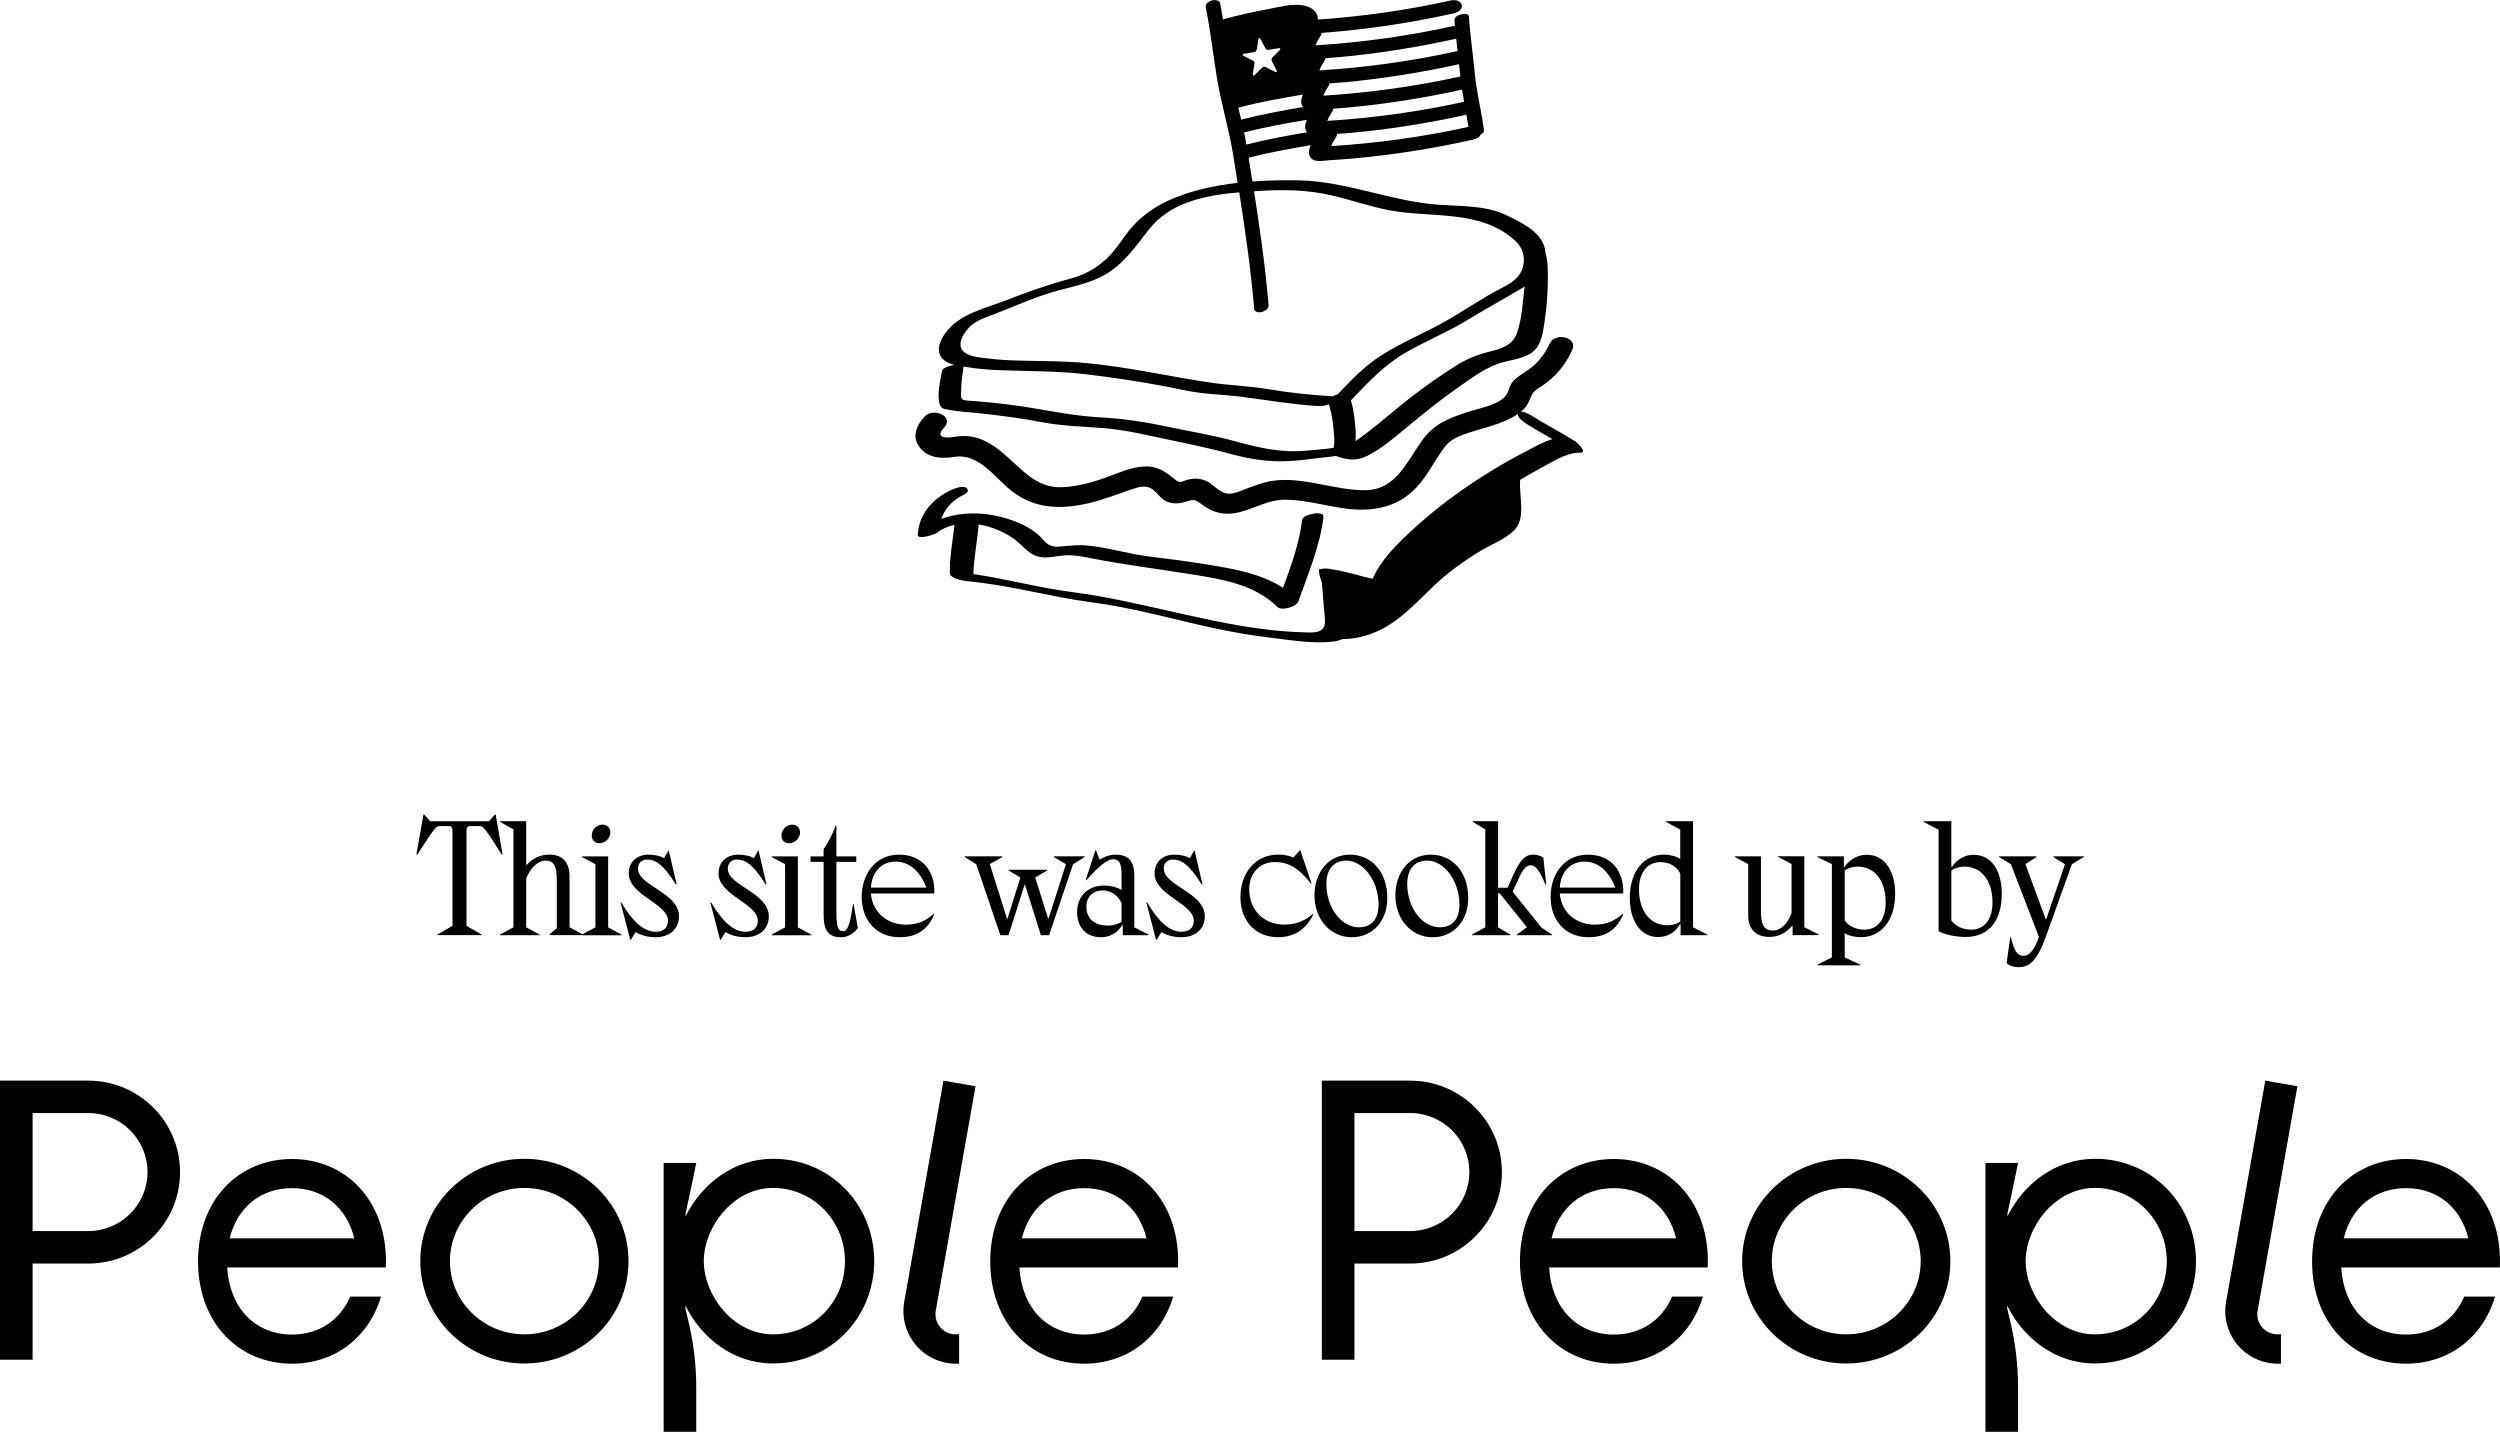 <?xml version="1.0" encoding="UTF-8"?>
<svg id="Layer_1" xmlns="http://www.w3.org/2000/svg" viewBox="0 0 500 286.36">
  <path d="M188.4,74.21c-.32,1.79-1.11,4.97-.42,6.71.32.81.67.83,1.51.99,2.11.41,4.34.52,6.48.75,4.23.46,8.36,1.01,12.54,1.8,3.99.75,7.99.84,12.02,1.15,4.54.34,8.95,1.44,13.4,2.37,4.13.86,8.21,1.72,12.29,2.83,3.79,1.03,7.53,1.62,11.47,1.41,1.89-.1,3.77-.32,5.65-.57,1.2-.16,2.53-.24,3.8-.46,2.25.8,4.09,1.1,6.32-.02,2.99-1.51,5.6-3.81,8.16-5.92,3.19-2.63,6.39-5.23,9.78-7.6,2.94-2.05,5.94-4.4,9.47-5.28,2.3-.58,5.31-.89,6.68-3.12.99-1.62,1.22-3.88,1.47-5.71.36-2.55.54-5.14.55-7.72,0-1.73.04-3.64-.51-5.32-.02-.26-.03-.52-.09-.79-.73-3.41-5.01-5.4-7.87-6.75-4.14-1.95-9.26-1.69-13.73-2.04-9.44-.75-18.16-4.67-27.67-4.85-2.97-.06-6.09,0-9.22.23-.25-1.59-.5-3.17-.76-4.75,4.07-1.06,8.25-1.8,12.4-2.51-.34.85-.49,1.74-.04,2.42.74,1.12,2.55.67,3.64.6,1.87-.11,3.75-.26,5.62-.43,7.83-.73,15.6-1.99,23.27-3.7.86-.19,1.34-.6,1.55-1.03.4-.22.68-.51.64-.85-.5-3.81-1.48-7.54-1.84-11.36-.36-3.82-.93-7.62-1.19-11.45-.06-.92-2.95-.34-2.88.75.03.39.07.78.1,1.17-.06.01-.11,0-.18.02-9.13,2.03-18.38,3.3-27.71,3.89.2-.67.84-1.6,1.04-1.94.12-.2.15-.37.15-.54,8.88-.68,17.7-1.97,26.4-3.91,2.66-.59,1.98-3.14-.67-2.56-8.72,1.94-17.55,3.18-26.46,3.8.07-1.59-1.36-2.57-2.85-2.84-2.32-.41-4.92.34-7.19.76-2.89.53-5.75,1.19-8.59,1.94-.13.03-.21.09-.32.13-.18-1.07-.36-2.13-.58-3.19-.27-1.32-3.16-.59-2.88.75.96,4.68,1.46,9.44,2.24,14.15.86,5.19,2.42,10.23,3.25,15.42.3,1.84.59,3.69.88,5.53-4.79.55-9.53,1.59-13.73,3.49-3.53,1.59-6.49,3.9-8.75,7.06-1.14,1.6-2.22,3.19-3.66,4.55-2.23,2.1-4.45,3.29-7.41,4.09-4.41,1.19-8.5,2.64-12.75,4.3-3.56,1.39-7.98,2.4-10.84,5.07-1.79,1.67-4.06,5.14-1.37,7.05.54.38,1.21.62,1.91.8-1.14.13-2.42.62-2.54,1.27ZM250.54,12.11l-1.9-.97c-.17-.09-.13-.35.06-.38l2.11-.33c.28-.04.5-.26.55-.55l.34-2.11c.03-.19.29-.23.38-.06l.96,1.9c.13.25.41.4.69.35l2.11-.33c.19-.03.31.2.17.34l-1.51,1.5c-.2.2-.25.51-.12.76l.96,1.9c.09.17-.1.36-.27.27l-1.9-.97c-.25-.13-.56-.08-.77.12l-1.51,1.5c-.14.14-.37.02-.34-.17l.34-2.11c.05-.28-.1-.56-.35-.69ZM247.97,21.46c4.14-1.09,8.38-1.83,12.6-2.55-.34.85-.49,1.74-.04,2.42.02.03.05.05.08.08-4.15.71-8.31,1.46-12.38,2.52-.19-.81-.37-1.62-.56-2.42.1-.02.19-.01.3-.04ZM248.82,26.5c4.12-1.08,8.33-1.82,12.54-2.54-.34.85-.49,1.74-.04,2.42.02.03.05.05.08.08-4.06.69-8.13,1.43-12.11,2.45-.15-.81-.29-1.61-.46-2.41ZM265.46,24.18c.21-.67.84-1.6,1.04-1.94.12-.19.15-.36.15-.51,1.04-.08,2.09-.14,3.13-.24,7.61-.71,15.16-1.93,22.63-3.56.12.81.26,1.62.41,2.43-9.02,1.99-18.15,3.24-27.36,3.82ZM292.07,15.3c-9.03,1.99-18.18,3.25-27.4,3.83.2-.67.84-1.6,1.04-1.94.12-.19.15-.36.15-.51,1.04-.08,2.09-.14,3.13-.24,7.67-.71,15.29-1.95,22.82-3.6.09.82.18,1.64.26,2.46ZM266.24,29.23c.21-.67.84-1.6,1.04-1.94.12-.19.15-.36.15-.51,1.04-.08,2.09-.14,3.13-.24,7.64-.71,15.23-1.94,22.73-3.59.15.81.28,1.62.41,2.43-9.05,2-18.22,3.26-27.47,3.84ZM291.24,7.75c.09.82.18,1.64.27,2.46-9.1,2.02-18.33,3.29-27.63,3.87.2-.67.84-1.6,1.04-1.94.12-.19.15-.36.15-.51,1.04-.08,2.09-.14,3.13-.24,7.75-.72,15.43-1.97,23.03-3.65ZM267.7,89.26s-.04.05-.1.08c.04-.03.06-.05.1-.08ZM303.37,66.67c-.81,2.21-2.79,3-4.97,3.53-2.81.69-4.94,1.5-7.39,3.05-3.05,1.93-6,4.01-8.86,6.22-2.94,2.28-5.72,4.76-8.67,7.02-.78.6-1.58,1.17-2.4,1.73.1-.65.08-1.37.04-2.13-.11-1.96-.36-4.11-.96-6.04.03-.03.08-.05.11-.08,3.42-3.53,6.61-7.03,10.92-9.49,4.08-2.33,8.44-4.11,12.44-6.56,3.68-2.26,7.48-4.29,11.16-6.53.04-.03.09-.06.13-.09-.11,1.13-.24,2.23-.35,3.24-.23,2.04-.49,4.19-1.21,6.13ZM193.68,65.63c1.46-1.63,3.69-2.21,5.67-2.99,4.14-1.61,8.23-3.49,12.54-4.61,3.52-.92,7.29-1.69,10.3-3.84,3.17-2.26,5.16-5.18,7.51-8.19,4.35-5.58,11.37-6.95,18.15-7.53,1.21,7.73,2.33,15.51,2.99,23.29.11,1.3,3,.62,2.88-.75-.65-7.6-1.73-15.19-2.91-22.75.47-.03.94-.06,1.4-.09,4.7-.29,9.4-.18,14,.88,4.02.92,7.91,2.33,11.97,3.06,8.41,1.5,18.04-.21,24.87,6.04,1.55,1.42,2.11,3.46,1.46,5.48-.65,2.05-2.38,3.05-4.19,3.98-3.99,2.04-7.6,4.63-11.5,6.8-4.14,2.3-8.52,4.1-12.53,6.64-3.35,2.12-6.05,4.98-8.76,7.83-.4.1-.77.25-1.09.42-.08-.02-.12-.05-.22-.06-4.11-.26-8.2-.67-12.26-1.36-4.11-.7-8.27-.8-12.38-1.43-8.1-1.25-16.07-3.05-24.25-3.83-4.37-.42-8.73-.39-13.11-.49-2.22-.05-4.44-.15-6.63-.44-1.6-.21-4.72-.32-5.38-2.14-.49-1.35.64-2.97,1.49-3.92ZM193.59,73.45c2.3.39,4.63.53,6.96.61,5.6.19,11.15.14,16.72.8,5.17.62,10.34,1.4,15.46,2.35,2.48.46,4.93,1.08,7.44,1.38,2.54.3,5.1.4,7.63.71,5.24.65,10.38,1.57,15.67,1.9.67.04,1.57-.04,2.29-.34.62,1.86.88,3.94,1.03,5.86.05.63.11,1.29.06,1.92,0,.3-.04.59-.11.89,0,.02,0,.02,0,.04-1.78.3-5.41.54-5.8.58-5,.44-9.38-.67-14.14-1.96-4.4-1.19-8.94-1.92-13.4-2.87-4.46-.95-8.79-1.6-13.34-1.85-4.48-.24-8.73-1.03-13.15-1.79-4.37-.76-8.96-1.26-13.39-1.56-1.52-.1-1.32-.56-1.29-2.08.03-1.49.21-3,.47-4.47.02-.11-.03-.19-.08-.27.34.05.67.11.98.16ZM314.93,88.19c-2.85-1.8-5.87-3.31-8.72-5.12-.36-.23-1.38-.8-2.06-.74.26-.21.52-.42.75-.66.66-.71.92-1.44,1.28-2.3.46-1.12.97-1.38,2.06-2.08,2.79-1.77,4.78-4.25,6.19-7.23,1.25-2.65-3.38-3.67-4.46-1.39-1.19,2.5-2.66,4.27-4.99,5.76-.9.58-1.81,1.15-2.49,1.99-.59.73-.65,1.47-1.05,2.26-1.15,2.3-5.71,2.96-8.28,3.84-3.66,1.25-6.4,2.31-8.71,5.53-3.09,4.29-5.27,9.96-11.42,9.99-5.82.03-11.36-2.38-17.24-2.01-2.69.17-4.97,1.12-7.45,2.07-1.45.56-2.63,1-4.06.21-1.21-.66-2.03-1.76-3.37-2.26-1.04-.38-2.06-.4-3.13-.17-1.28.28-1.65.94-2.68.1-2.06-1.67-3.57-2.84-6.42-2.67-2.45.15-4.73,1.16-7,2.01-2.89,1.08-6.02,1.96-9.11,2.12-5.58.29-8.47-4.02-12.42-7.19-1.76-1.41-3.7-2.59-5.96-2.95-1.28-.2-2.5-.06-3.77.13-1.69.26-3.31-.12-1.62-1.87,2.14-2.21-2.03-4.14-3.82-2.3-1.62,1.67-2.66,4.01-1.13,6.1,1.71,2.35,4.53,2.41,7.13,2.01,4.75-.74,7.89,4.05,11.22,6.72,4.55,3.65,9.78,3.86,15.33,2.6,3-.68,5.78-1.79,8.68-2.78,1.64-.56,3.12-1.05,4.57.17.94.79,1.46,1.76,2.65,2.26,1.19.5,2.48.39,3.69.02,1.53-.47,1.79-.59,3.15.45,2.36,1.79,4.75,2.36,7.64,1.63,3.14-.79,5.78-2.51,9.11-2.5,3.59.01,7.12.97,10.64,1.56,5.84.99,11.49.49,15.72-4.1,1.92-2.08,3.2-4.61,4.79-6.92,1.43-2.08,2.16-2.67,4.46-3.54,3.31-1.25,7.87-1.97,10.94-4.16-.14.73,1.22,1.67,1.62,1.92,1.73,1.1,3.52,2.1,5.31,3.12-2,.59-4.01,1.79-5.64,2.63-4.25,2.2-8.37,4.71-12.3,7.45-3.8,2.66-7.43,5.57-10.8,8.75-2.78,2.61-5.67,5.54-7.22,9.09-1.98-.33-5.23-1.47-7.96-1.85-.97-.21-1.9-.25-2.2-.1-.2.02-.4.04-.58.07-.06.71.2,1.63.57,2.61.12,1.73.3,3.45.42,5.18.06.94.3,2.18.17,3.12-.28,2.07-2.76,1.72-4.41,1.68-8.12-.21-16.05-1.88-23.95-3.63-7.38-1.64-14.71-3.46-22.21-4.41-6.63-.84-13.1-2.65-19.71-3.59.1-3.27.76-6.5,1.04-9.76,0-.06,0-.12-.03-.18,2.8.45,5.55,1.65,7.5,3.21,1.93,1.54,2.82,3.2,5.5,3.38,1.42.09,2.77-.27,4.17-.39,1.85-.15,3.78.26,5.59.61,6.66,1.3,13.33,2.12,20.03,3.2,6.1.98,12.42,2,17.01,6.51.84.82,3.79-.03,4.17-1.09,1.93-5.42,4.36-11.18,5.04-16.92.17-1.39-4.14-.59-4.28.63-.54,4.57-2.19,9.14-3.81,13.54-4.4-2.83-9.76-3.78-14.93-4.62-3.93-.64-7.87-1.16-11.83-1.64-4.14-.51-8.16-1.78-12.31-2.19-1.66-.17-3.11-.02-4.75.13-1.22.11-2.18.27-3.25-.43-.62-.41-1.06-1.09-1.6-1.6-2.06-1.94-4.97-3.1-7.68-3.81-3.93-1.03-8.2-1.01-11.99.39.72-2.16,2.33-3.83,4.5-4.85.73-.35,1.12-.85.47-1.38-.66-.54-2.42.17-3.04.46-3.69,1.74-6.37,4.71-6.65,8.89-.08,1.18,3.46-.04,3.85-.35,1.02-.81,2.22-1.32,3.5-1.6-.36,3.23-1,6.44-.93,9.69.02,1.01,2.66,1.52,3.36,1.58,8.39.73,16.58,3.13,24.94,4.22,8.28,1.07,16.45,3.44,24.61,5.2,3.92.84,7.88,1.5,11.86,1.97,3.83.46,8.15,1.17,12.01.68.73-.09,1.26-.26,1.67-.48,4.22-.01,8.1-1.65,11.44-4.26,3.37-2.63,6.12-5.93,9.43-8.63,2.17-1.76,4.49-3.35,6.89-4.79,2.13-1.28,4.7-2.23,6.52-3.95,2.62-2.47,1.07-6.88,1.33-10.02,0-.07-.04-.12-.04-.18,1.26-.73,2.5-1.48,3.79-2.16,2.26-1.21,5.52-3.39,8.21-3.29,1.71.06-.69-2.15-1.02-2.36ZM84.81,162.89l1.23,1.36h11.73l1.23-1.36h.13l1.39,8.01-.16.03c-3.53-5.58-3.69-5.71-4.6-5.71h-1.7c-.57,0-.76.25-.76,1.1v18.85l3.03,1.73v.13h-8.83v-.13l3-1.73v-18.85c0-.85-.16-1.1-.73-1.1h-1.73c-.85,0-.98.16-4.6,5.71l-.16-.03,1.42-8.01h.13ZM105.24,164.24v8.51l.06.28c1.2-1.39,2.77-2.11,4.54-2.11,2.62,0,4.07,1.45,4.07,4.41v10.12l2.68,1.45v.13h-6.65v-.19l1.42-1.2v-9.74c0-2.77-.66-3.78-2.24-3.78-1.45,0-2.96,1.32-3.88,3.53v9.81l2.68,1.45v.13h-7.91v-.13l2.68-1.45v-19.58l-2.68-1.51v-.13h5.23ZM118.35,167.14c0-1.23.98-2.21,2.18-2.21.88,0,1.54.63,1.54,1.54,0,1.17-1.01,2.18-2.21,2.18-.85,0-1.51-.6-1.51-1.51ZM116.4,171.28h5.23v14.19l2.68,1.45v.13h-7.91v-.13l2.68-1.45v-12.64l-2.68-1.42v-.13ZM133.75,170.08l1.58,6.78-.16.03c-2.55-4.13-4.19-4.98-5.68-4.98-1.2,0-1.89.73-1.89,1.83,0,3.41,8.2,4.79,8.2,9.52,0,2.36-1.67,4.19-4.73,4.19-1.48,0-3.03-.44-3.94-1.04l-.95,1.54h-.13l-1.95-7.47.13-.03c2.43,4.07,4.6,5.9,6.94,5.9,1.58,0,2.43-.82,2.43-2.24,0-3.37-7.85-5.08-7.85-9.4,0-2.3,1.58-3.78,3.97-3.78,1.17,0,2.3.25,3.09.69l.88-1.51.06-.03ZM151.71,170.08l1.58,6.78-.16.03c-2.55-4.13-4.19-4.98-5.68-4.98-1.2,0-1.89.73-1.89,1.83,0,3.41,8.2,4.79,8.2,9.52,0,2.36-1.67,4.19-4.73,4.19-1.48,0-3.03-.44-3.94-1.04l-.95,1.54h-.13l-1.95-7.47.13-.03c2.43,4.07,4.6,5.9,6.94,5.9,1.58,0,2.43-.82,2.43-2.24,0-3.37-7.85-5.08-7.85-9.4,0-2.3,1.58-3.78,3.97-3.78,1.17,0,2.3.25,3.09.69l.88-1.51.06-.03ZM156.29,167.14c0-1.23.98-2.21,2.18-2.21.88,0,1.54.63,1.54,1.54,0,1.17-1.01,2.18-2.21,2.18-.85,0-1.51-.6-1.51-1.51ZM154.34,171.28h5.23v14.19l2.68,1.45v.13h-7.91v-.13l2.68-1.45v-12.64l-2.68-1.42v-.13ZM162.1,172.38v-1.1h2.62v-1.45c.88-1.23,1.8-3.03,2.43-4.73h.13v6.18h3.97v1.1h-3.97v10.18c0,2.93.38,3.69,1.32,3.69s1.45-1.48,1.99-5.42h.13l.85,4.79c-1.07,1.39-2.24,1.83-3.47,1.83-2.68,0-3.37-1.83-3.37-4.35v-10.72h-2.62ZM181.08,184.93c2.11,0,3.78-.5,5.71-2.18l.09.03c-1.29,3.28-3.72,4.67-6.94,4.67-4.73,0-7.6-3.47-7.6-8.04s2.71-8.48,7.47-8.48,7.06,3.44,7.06,7.22c0,.22,0,.38-.03.54h-12.67c.41,4.41,3.97,6.24,6.9,6.24ZM179.1,172.32c-2.84,0-4.73,2.11-4.92,5.2h11.1c-1.23-3.18-3.34-5.2-6.18-5.2ZM201.49,183.76l2.59-8.26-2.36-1.42v-.13h7.72v.13l-2.4,1.42,2.59,8.26h.06l3.5-10.91-2.4-1.45v-.13h6.15v.13l-2.33,1.45-4.79,14.19h-1.64l-3.22-10.22-3.25,10.22h-1.64l-4.82-14.19-2.3-1.45v-.13h7.54v.13l-2.52,1.42,3.44,10.94h.09ZM224.56,187.04v-2.02h-.13c-.88,1.51-2.43,2.43-4.19,2.43-3.06,0-4.82-2.02-4.82-5.01,0-3.18,2.11-5.33,5.42-5.33,1.29,0,2.59.35,3.47.88v-2.96c0-2.46-.5-3.18-1.67-3.18s-2.9,1.39-5.36,4.19l-.13-.06,1.92-5.9h.13l.73,1.86c.88-.6,2.08-1.01,3.18-1.01,2.33,0,3.75,1.07,3.75,4.16v10.37l2.84,1.45v.13h-5.14ZM224.31,184.36v-3.78c-.85-1.64-2.14-2.49-3.78-2.49-1.89,0-3.25,1.2-3.25,3.25,0,2.46,1.7,3.78,4.32,3.78,1.04,0,2.05-.32,2.71-.76ZM238.91,170.08l1.58,6.78-.16.03c-2.55-4.13-4.19-4.98-5.68-4.98-1.2,0-1.89.73-1.89,1.83,0,3.41,8.2,4.79,8.2,9.52,0,2.36-1.67,4.19-4.73,4.19-1.48,0-3.03-.44-3.94-1.04l-.95,1.54h-.13l-1.95-7.47.13-.03c2.43,4.07,4.6,5.9,6.94,5.9,1.58,0,2.43-.82,2.43-2.24,0-3.37-7.85-5.08-7.85-9.4,0-2.3,1.58-3.78,3.97-3.78,1.17,0,2.3.25,3.09.69l.88-1.51.06-.03ZM258.68,171.53l1.26-1.45h.13l2.24,6.62-.13.03c-2.55-3.31-4.7-4.32-7.16-4.32-3.37,0-5.17,2.52-5.17,5.45,0,4.38,3.15,7.06,6.97,7.06,2.05,0,3.85-.5,5.74-2.11l.13.03c-1.51,3.12-3.91,4.6-7.06,4.6-4.79,0-7.57-3.56-7.54-8.01,0-4.79,2.93-8.51,7.6-8.51,1.07,0,2.11.19,3,.6ZM262.9,179c0-4.41,2.74-8.07,7.06-8.07s7.5,3.41,7.5,8.7c0,4.57-2.93,7.82-7.13,7.82s-7.44-3.53-7.44-8.45ZM265.27,176.76c0,4.7,2.93,8.7,6.53,8.7,2.24,0,3.91-1.29,3.91-4.57,0-4.76-3.09-8.77-6.46-8.77-2.46,0-3.97,1.7-3.97,4.63ZM279.08,179c0-4.41,2.74-8.07,7.06-8.07s7.5,3.41,7.5,8.7c0,4.57-2.93,7.82-7.13,7.82s-7.44-3.53-7.44-8.45ZM281.44,176.76c0,4.7,2.93,8.7,6.53,8.7,2.24,0,3.91-1.29,3.91-4.57,0-4.76-3.09-8.77-6.46-8.77-2.46,0-3.97,1.7-3.97,4.63ZM308.21,185.46l2.21,1.45v.13h-7.03v-.13l1.99-1.45-5.42-6.78h-.35v6.78l2.46,1.45v.13h-7.69v-.13l2.68-1.45v-19.58l-2.52-1.51v-.13h5.08v13.31h1.89l1.17-2.59c1.48-3.31,2.59-4.04,3.97-4.04.76,0,1.48.22,2.02.63l.57,5.3-.16.03c-1.42-3.28-2.11-3.82-2.96-3.82s-1.48.69-2.36,2.59l-1.23,2.68,5.71,7.13ZM318.86,184.93c2.11,0,3.78-.5,5.71-2.18l.09.03c-1.29,3.28-3.72,4.67-6.94,4.67-4.73,0-7.6-3.47-7.6-8.04s2.71-8.48,7.47-8.48,7.06,3.44,7.06,7.22c0,.22,0,.38-.03.54h-12.67c.41,4.41,3.97,6.24,6.9,6.24ZM316.88,172.32c-2.84,0-4.73,2.11-4.92,5.2h11.1c-1.23-3.18-3.34-5.2-6.18-5.2ZM333.22,164.24h5.39v21.22l2.84,1.45v.13h-5.33v-2.18h-.13c-.88,1.54-2.43,2.55-4.35,2.55-3.72,0-5.68-3.53-5.68-7.82,0-5.42,2.9-8.67,6.78-8.67,1.26,0,2.55.35,3.31.88v-5.86l-2.84-1.58v-.13ZM336.06,184.27v-9.55c-.73-1.45-2.21-2.3-3.94-2.3-2.4,0-4.32,1.77-4.32,5.45,0,4.54,2.4,7.19,5.68,7.19.95,0,1.99-.28,2.59-.79ZM358.53,187.04v-1.58l-.06-.38c-1.23,1.51-2.71,2.3-4.57,2.3-2.81,0-4.26-1.64-4.26-4.35v-10.22l-2.68-1.42v-.13h5.23v11.1c0,2.81.79,3.75,2.4,3.75,1.42,0,2.81-1.14,3.72-3.47v-9.84l-2.68-1.42v-.13h5.23v14.19l2.84,1.42v.16h-5.17ZM368.93,186.63v4.86l3.15,1.45v.13h-8.61v-.13l2.9-1.45v-18.67l-2.9-1.42v-.13h5.3v2.11h.13c.82-1.2,2.36-2.43,4.45-2.43,3.63,0,5.68,3.31,5.68,7.79,0,5.27-2.74,8.7-6.9,8.7-1.17,0-2.49-.32-3.18-.82ZM368.93,174.11v9.99c.79,1.07,2.21,1.83,3.94,1.83,2.43,0,4.26-1.77,4.26-5.42,0-4.57-2.33-7.19-5.61-7.19-.88,0-1.86.25-2.59.79ZM390.27,173.36h.13c.82-1.2,2.21-2.4,4.32-2.4,3.69,0,5.64,3.37,5.64,7.79,0,5.3-2.52,8.64-7.22,8.64-1.8,0-3.97-.38-5.42-1.14v-20.3l-3-1.58v-.13h5.55v9.11ZM390.27,174.11v9.99c.85,1.14,2.27,1.83,3.97,1.83,2.4,0,4.26-1.77,4.26-5.42,0-4.57-2.36-7.19-5.61-7.19-.91,0-1.89.25-2.62.79ZM412.98,172.85l-2.3-1.45v-.13h6.09v.13l-2.4,1.45-5.23,14.57c-1.86,5.14-3.53,6.02-5.42,6.02-.98,0-1.83-.28-2.4-.82l.73-5.17h.13c.66,2.77,1.32,3.72,2.49,3.72.98,0,1.89-.82,2.62-2.52l.5-1.26-5.61-14.54-2.36-1.45v-.13h7.47v.13l-2.21,1.42,4.07,11.04h.09l3.75-11ZM104.88,231.76c-11.5,0-20.82,9.17-20.82,20.47s9.32,20.47,20.82,20.47,20.82-9.16,20.82-20.47-9.32-20.47-20.82-20.47ZM104.88,266.87c-8.22,0-14.89-6.56-14.89-14.64s6.67-14.64,14.89-14.64,14.89,6.56,14.89,14.64-6.67,14.64-14.89,14.64ZM17.66,216.12H0v55.83h6.52v-19.24h11.14c10.14,0,18.35-8.19,18.35-18.29s-8.22-18.29-18.35-18.29ZM17.66,246.21H6.52v-23.6h11.14c6.54,0,11.84,5.28,11.84,11.8s-5.3,11.8-11.84,11.8ZM154.59,231.76c-7.95,0-14.31,5.12-17.48,11.52v-.54c.66-2.9,2.14-10.15,2.14-10.15h-6.52v53.77h6.52v-8.88c0-4.5-.53-8.97-1.59-13.34l-.58-2.41v-.62c3.16,6.43,9.54,11.58,17.51,11.58,11.48,0,20.23-9.16,20.25-20.47-.02-11.31-8.77-20.47-20.25-20.47ZM154.59,266.87c-7.9,0-13.82-7.74-13.83-14.66.02-6.89,5.94-14.63,13.83-14.63s14.39,6.44,14.4,14.66c-.02,8.2-6.34,14.63-14.4,14.63ZM191.83,266.81c-.45.08-.92.09-1.4,0-2.2-.39-3.66-2.47-3.28-4.66l7.96-44.9-6.42-1.13-7.85,44.28c-1.01,5.72,2.82,11.18,8.56,12.19.82.14,1.63.18,2.42.14v-5.92ZM70.04,259.32c-2.03,4.72-6.21,7.59-11.64,7.59-7.41,0-12.49-5.34-12.96-13.42h31.72c.02-.4.03-.81.03-1.22,0-12.4-8.19-20.47-18.79-20.47s-18.79,8.07-18.79,20.47,8.2,20.47,18.79,20.47c8.42,0,15.32-5.1,17.8-13.42h-6.15ZM58.4,237.63c6.32,0,10.95,3.88,12.46,10.04h-24.93c1.52-6.15,6.15-10.04,12.46-10.04ZM228.48,259.32c-2.03,4.72-6.21,7.59-11.64,7.59-7.41,0-12.49-5.34-12.96-13.42h31.72c.02-.4.03-.81.03-1.22,0-12.4-8.2-20.47-18.79-20.47s-18.79,8.07-18.79,20.47,8.19,20.47,18.79,20.47c8.42,0,15.32-5.1,17.8-13.42h-6.15ZM216.84,237.63c6.32,0,10.95,3.88,12.46,10.04h-24.93c1.52-6.15,6.15-10.04,12.46-10.04ZM369.25,231.76c-11.5,0-20.82,9.17-20.82,20.47s9.32,20.47,20.82,20.47,20.82-9.16,20.82-20.47-9.32-20.47-20.82-20.47ZM369.25,266.87c-8.22,0-14.89-6.56-14.89-14.64s6.67-14.64,14.89-14.64,14.89,6.56,14.89,14.64-6.67,14.64-14.89,14.64ZM282.03,216.12h-17.66v55.83h6.52v-19.24h11.14c10.14,0,18.35-8.19,18.35-18.29s-8.22-18.29-18.35-18.29ZM282.03,246.21h-11.14v-23.6h11.14c6.54,0,11.84,5.28,11.84,11.8s-5.3,11.8-11.84,11.8ZM418.96,231.76c-7.95,0-14.31,5.12-17.48,11.52v-.54c.66-2.9,2.13-10.15,2.13-10.15h-6.52v53.77h6.52v-8.88c0-4.5-.53-8.97-1.59-13.34l-.58-2.41v-.62c3.16,6.43,9.54,11.58,17.51,11.58,11.48,0,20.23-9.16,20.25-20.47-.02-11.31-8.77-20.47-20.25-20.47ZM418.96,266.87c-7.9,0-13.82-7.74-13.83-14.66.02-6.89,5.94-14.63,13.83-14.63s14.39,6.44,14.4,14.66c-.02,8.2-6.34,14.63-14.4,14.63ZM456.2,266.81c-.45.08-.92.09-1.4,0-2.2-.39-3.66-2.47-3.28-4.66l7.96-44.9-6.42-1.13-7.85,44.28c-1.01,5.72,2.82,11.18,8.56,12.19.82.14,1.63.18,2.42.14v-5.92ZM334.42,259.32c-2.03,4.72-6.21,7.59-11.64,7.59-7.41,0-12.49-5.34-12.96-13.42h31.72c.02-.4.03-.81.03-1.22,0-12.4-8.19-20.47-18.79-20.47s-18.79,8.07-18.79,20.47,8.2,20.47,18.79,20.47c8.42,0,15.32-5.1,17.8-13.42h-6.15ZM322.77,237.63c6.32,0,10.95,3.88,12.46,10.04h-24.93c1.52-6.15,6.15-10.04,12.46-10.04ZM492.85,259.32c-2.03,4.72-6.21,7.59-11.64,7.59-7.41,0-12.49-5.34-12.96-13.42h31.72c.02-.4.03-.81.03-1.22,0-12.4-8.2-20.47-18.79-20.47s-18.79,8.07-18.79,20.47,8.19,20.47,18.79,20.47c8.42,0,15.32-5.1,17.8-13.42h-6.15ZM481.21,237.63c6.32,0,10.95,3.88,12.46,10.04h-24.93c1.52-6.15,6.15-10.04,12.46-10.04Z"/>
</svg>